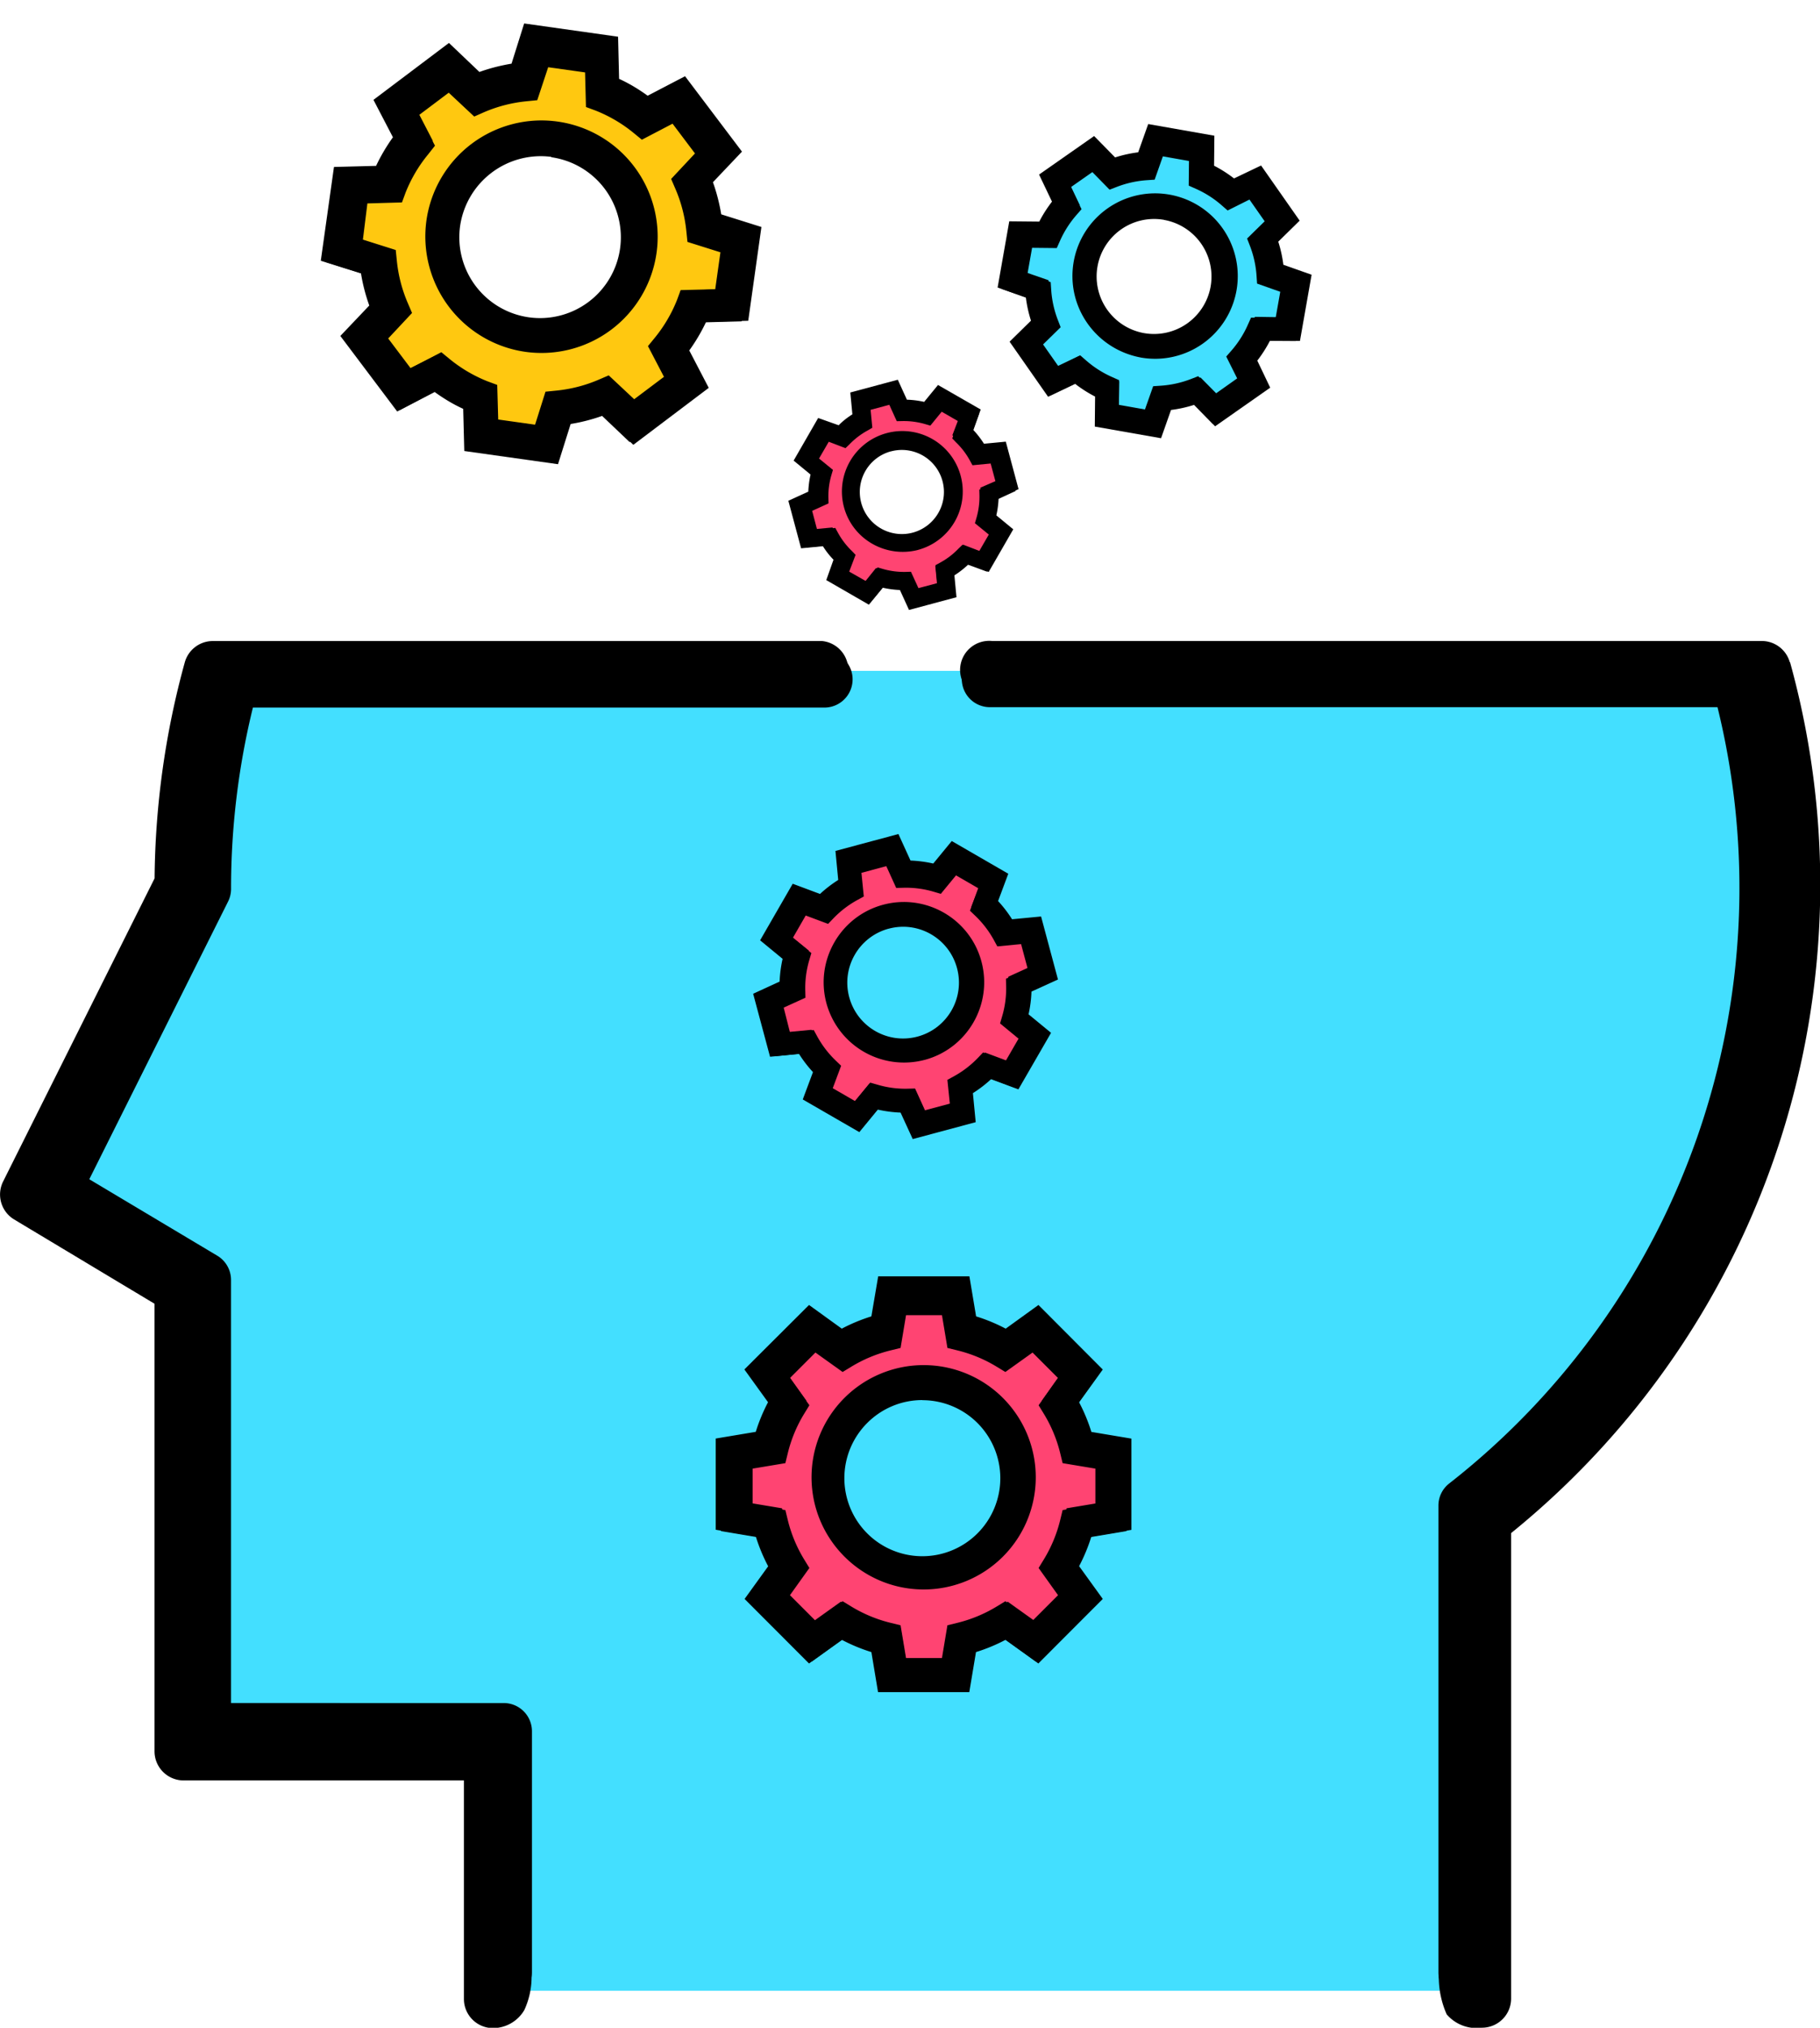 <svg xmlns="http://www.w3.org/2000/svg" width="50" height="55.674"><path d="M5.848 18.418a21.95 21.95 0 0 0-.8 5.87L.83 32.724l4.218 2.53v12.653h8.436v6.75h27V41.58a21.96 21.96 0 0 0 7.642-23.16z" fill="#43dfff"/><path d="M22.65 17.867H6.35c-.348 0-.654.232-.747.568-.52 1.88-.792 3.823-.807 5.775L.742 32.315a.76.76 0 0 0 .295 1l3.757 2.257v11.96c0 .206.082.403.227.548s.342.227.548.227h7.495v5.84c0 .428.347.775.775.775s.775-.347.775-.775v-6.614c0-.206-.082-.403-.227-.548s-.342-.227-.548-.227H6.347V35.142c0-.272-.143-.525-.376-.665l-3.518-2.1 3.813-7.625c.054-.108.082-.227.082-.347a20.77 20.77 0 0 1 .6-4.978h15.7c.428 0 .775-.347.775-.775s-.347-.775-.775-.775zm25.88.568c-.093-.336-.4-.568-.747-.568H27.196c-.277 0-.533.148-.67.387a.78.78 0 0 0 0 .775.77.77 0 0 0 .67.387h19.988a20.75 20.75 0 0 1-7.367 21.311.77.77 0 0 0-.3.61v12.82c0 .428.347.775.775.775s.775-.347.775-.775V41.712a22.3 22.3 0 0 0 7.459-23.277z"/><path d="M22.585 17.6H5.844a.8.8 0 0 0-.767.583c-.535 1.933-.813 3.928-.83 5.933L.085 32.44a.8.8 0 0 0 .3 1.039l3.86 2.316v12.288a.8.8 0 0 0 .8.8h7.7v6a.8.8 0 0 0 .8.8 1 1 0 0 0 .859-.495 2.17 2.17 0 0 0 .2-.94l-.273-6.155a.8.8 0 0 0-.8-.8h-7.7V35.345a.8.8 0 0 0-.387-.683L1.84 32.494l3.917-7.833a.8.8 0 0 0 .084-.356 21.36 21.36 0 0 1 .619-5.113h16.125a.8.8 0 0 0 0-1.592zm26.585.582a.8.8 0 0 0-.767-.583H27.256a.8.8 0 1 0 0 1.592H47.8a21.31 21.31 0 0 1-7.567 21.89.8.8 0 0 0-.306.627l-.4 12.528a2.54 2.54 0 0 0 .217 1.069 1.08 1.08 0 0 0 .97.367.8.8 0 0 0 .8-.8v-12.78a22.9 22.9 0 0 0 7.663-23.911z"/><path d="M24.566 46.064l-.242-1.1-1.258-.506-.778.506-1.415-1.047.8-.8-.445-1.224-.015-.005-1.258-.44c.032 0 .093-1.205.1-1.257l1.177-.382.652-1.3-.8-1 1.448-1.034.763.747 1.018-.56.35-.986h1.32l.35.8.986.652 1.3-.46 1 .986-.636 1.3.366.86 1.16.238v1.4l-1.034.382-.42 1.207.3.9-.46.907h-.844l-1.034-.367-.54.506-.413.922-1.508.178zm.72-8.128a2.49 2.49 0 1 0 2.49 2.49c-.002-1.376-1.117-2.5-2.493-2.5z" fill="#ff4472"/><path d="M25.34 43.583a3 3 0 1 0 0-6 3 3 0 1 0 0 6zm0-5.14a2.142 2.142 0 1 1-2.143 2.14c.002-1.183.96-2.142 2.143-2.143zm-4.12 4.563l-.633.9L22.3 45.62l.886-.633c.253.133.52.243.792.328l.18 1.074h2.44l.18-1.077a4.65 4.65 0 0 0 .792-.328l.886.633 1.722-1.722-.632-.886a4.7 4.7 0 0 0 .328-.792l1.073-.18v-2.443l-1.07-.177a4.65 4.65 0 0 0-.328-.792l.632-.886-1.727-1.725-.886.633a4.69 4.69 0 0 0-.791-.328l-.18-1.073h-2.44l-.18 1.073a4.65 4.65 0 0 0-.792.328l-.883-.633-1.725 1.725.632.886a4.7 4.7 0 0 0-.328.792l-1.073.18v2.44l1.073.18a4.66 4.66 0 0 0 .329.791zm-.544-2.684l.9-.15.067-.275c.093-.38.243-.742.446-1.075l.147-.24-.534-.747.7-.7.747.534.242-.147c.334-.203.697-.353 1.076-.446l.274-.067.15-.9h.987l.15.9.274.067a3.81 3.81 0 0 1 1.076.446l.242.147.747-.534.7.7-.534.747.147.24a3.81 3.81 0 0 1 .446 1.075l.067.275.9.15v.988l-.9.15-.067.275a3.81 3.81 0 0 1-.446 1.075l-.147.24.534.747-.7.7-.747-.534-.242.147c-.334.203-.697.353-1.076.446l-.274.067-.15.9h-.987l-.15-.9-.274-.067a3.81 3.81 0 0 1-1.076-.446l-.242-.147-.747.534-.7-.7.534-.747-.147-.24a3.81 3.81 0 0 1-.446-1.075l-.067-.275-.9-.15zm0 0"/><path d="M25.375 43.64a3.08 3.08 0 1 0-3.08-3.08c.002 1.7 1.38 3.078 3.08 3.08zm0-5.28a2.2 2.2 0 1 1-2.2 2.2 2.2 2.2 0 0 1 2.2-2.2zM21.106 43l-.65.9 1.77 1.772.9-.65a4.77 4.77 0 0 0 .813.337l.183 1.1h2.507l.184-1.1a4.78 4.78 0 0 0 .813-.337l.9.65 1.77-1.772-.65-.9a4.83 4.83 0 0 0 .337-.813l1.1-.184v-2.505l-1.1-.184a4.79 4.79 0 0 0-.337-.813l.65-.9-1.767-1.772-.9.65a4.77 4.77 0 0 0-.813-.337l-.184-1.1h-2.506l-.187 1.1a4.78 4.78 0 0 0-.813.337l-.9-.65-1.776 1.77.65.9a4.77 4.77 0 0 0-.337.813l-1.1.184V42l1.1.184c.087.28.2.553.337.813zm-.555-2.757l.93-.155.07-.282c.096-.388.25-.76.458-1.1l.144-.25-.548-.767.718-.717.767.548.248-.15a3.93 3.93 0 0 1 1.1-.458l.282-.07.155-.93h1.014l.155.93.282.07c.4.095.762.25 1.105.458l.248.15.767-.548.718.717-.54.767.15.248a3.91 3.91 0 0 1 .458 1.1l.07.282.93.155v1.015l-.93.155-.07.282a3.91 3.91 0 0 1-.458 1.1l-.15.248.548.767-.718.717-.767-.548-.248.15a3.93 3.93 0 0 1-1.1.458l-.282.07-.155.93h-1.014l-.155-.93-.282-.07c-.4-.095-.762-.25-1.105-.458l-.248-.15-.767.548-.718-.717.548-.767-.15-.248a3.91 3.91 0 0 1-.458-1.1l-.07-.282-.93-.155zm0 0"/><path d="M25.293 30.916l-.37-.714-.964-.12-.445.496-1.172-.464.4-.712-.535-.764-.01.003-.952-.075c.022-.006-.16-.85-.166-.887l.743-.48.2-1.022-.736-.546.808-.983.666.375.6-.575.06-.745.913-.245.4.485.803.268.812-.56.875.496-.198 1.02.412.526.847-.05.26.966-.644.455-.073.915.374.56-.15.712-.58.155-.783-.06-.28.452-.12.715-1.007.403zm-1.008-5.754c-.95.255-1.515 1.232-1.26 2.183a1.78 1.78 0 1 0 3.443-.923 1.78 1.78 0 0 0-2.183-1.26z" fill="#ff4472"/><path d="M25.368 29.053c.84-.225 1.46-.933 1.573-1.794a2.15 2.15 0 0 0-1.056-2.14c-.752-.434-1.692-.372-2.38.157a2.15 2.15 0 0 0 1.864 3.777zm-.953-3.555c.818-.22 1.658.267 1.877 1.084s-.266 1.658-1.084 1.878-1.658-.265-1.878-1.083.267-1.66 1.085-1.88zm0 0"/><path d="M22.4 29.42l-.27.73 1.513.873.495-.602c.2.045.404.072.6.08l.323.7 1.687-.452-.077-.78a3.33 3.33 0 0 0 .487-.374l.73.273.873-1.508-.602-.495a3.26 3.26 0 0 0 .076-.606l.7-.323-.452-1.688-.775.076a3.34 3.34 0 0 0-.374-.487l.273-.73-1.508-.874-.496.6c-.2-.044-.403-.07-.607-.078l-.323-.7-1.688.452.076.775a3.33 3.33 0 0 0-.488.371l-.73-.27L21 25.897l.6.496c-.045.2-.072.404-.08.6l-.706.32.452 1.688.775-.075a3.36 3.36 0 0 0 .37.487zm-.87-1.755l.598-.272-.005-.206a2.68 2.68 0 0 1 .11-.826l.057-.194-.508-.418.353-.613.615.23.14-.146a2.74 2.74 0 0 1 .661-.508l.18-.098-.065-.65.683-.183.272.598.206-.005a2.68 2.68 0 0 1 .826.11l.194.057.417-.507.613.354-.23.616.146.14a2.76 2.76 0 0 1 .508.66l.098.18.653-.063.182.68-.598.272.005.206a2.68 2.68 0 0 1-.11.826l-.057.194.508.418-.354.613-.62-.234-.14.146a2.74 2.74 0 0 1-.661.508l-.18.098.067.653-.683.183-.272-.598-.206.005a2.68 2.68 0 0 1-.826-.11l-.2-.057-.417.507-.612-.354.23-.616-.146-.14a2.76 2.76 0 0 1-.508-.66l-.098-.18-.653.067zm0 0"/><path d="M25.403 29.1c1.176-.315 1.874-1.525 1.56-2.7s-1.525-1.874-2.7-1.56-1.874 1.525-1.56 2.7a2.21 2.21 0 0 0 2.701 1.559zm-.98-3.65c.84-.225 1.704.273 1.93 1.114s-.273 1.704-1.114 1.93-1.704-.273-1.93-1.114a1.58 1.58 0 0 1 1.114-1.929zm0 0"/><path d="M22.334 29.436l-.28.75 1.554.897.508-.618a3.45 3.45 0 0 0 .625.082l.334.727 1.73-.464-.077-.797a3.42 3.42 0 0 0 .5-.384l.75.28.897-1.552-.618-.508c.046-.205.073-.414.08-.624l.728-.332-.464-1.73-.797.076a3.43 3.43 0 0 0-.384-.5l.28-.75-1.553-.898-.508.618a3.45 3.45 0 0 0-.625-.082l-.332-.728-1.73.464.076.797a3.42 3.42 0 0 0-.5.384l-.75-.28-.896 1.553.618.508a3.45 3.45 0 0 0-.082.625l-.727.334.464 1.73.796-.078a3.42 3.42 0 0 0 .384.5zm-.897-1.802l.618-.28-.004-.206a2.8 2.8 0 0 1 .112-.849l.058-.2-.528-.43.362-.627.632.236.144-.15c.198-.208.427-.383.68-.522l.18-.1-.062-.67.7-.188.28.614.206-.004a2.8 2.8 0 0 1 .849.112l.2.058.43-.52.628.36-.237.632.15.143a2.8 2.8 0 0 1 .522.679l.1.18.67-.065.188.7-.614.28.003.206a2.8 2.8 0 0 1-.112.849l-.058.2.522.43-.36.633-.632-.236-.144.15c-.198.208-.427.383-.68.522l-.18.1.065.67-.702.188-.28-.614-.206.004a2.8 2.8 0 0 1-.849-.112l-.202-.057-.43.52-.63-.362.237-.632-.15-.143a2.8 2.8 0 0 1-.522-.679l-.1-.18-.67.064zm0 0"/><path d="M25.14 16.472l-.278-.537-.725-.1-.335.373-.883-.348.3-.535-.403-.575h-.008l-.717-.056c.016-.004-.12-.64-.125-.667l.56-.363.158-.767-.554-.414.6-.74.5.28.453-.432.045-.56.687-.184.294.365.605.2.612-.422.66.373-.15.765.313.395.638-.038.195.728-.485.343-.057.694.282.42-.114.537-.436.117-.6-.05-.2.34-.086.54-.762.302zm-.76-4.333c-.716.192-1.14.928-.95 1.644s.928 1.14 1.644.95 1.14-.928.95-1.644-.928-1.14-1.644-.95z" fill="#ff4472"/><path d="M25.195 15.07c.862-.23 1.374-1.117 1.143-1.98s-1.117-1.374-1.98-1.143-1.374 1.117-1.143 1.98a1.62 1.62 0 0 0 1.98 1.143zm-.718-2.677c.45-.12.93.04 1.216.412s.318.876.084 1.28-.688.63-1.152.568-.844-.395-.965-.847c-.164-.616.2-1.248.816-1.414zm0 0"/><path d="M22.97 15.346l-.206.55 1.138.658.372-.453a2.52 2.52 0 0 0 .458.06l.247.533 1.268-.34-.053-.584a2.51 2.51 0 0 0 .367-.282l.55.206.657-1.14-.453-.372a2.53 2.53 0 0 0 .06-.458l.526-.243-.34-1.27-.584.053c-.082-.13-.177-.253-.282-.367l.206-.55-1.134-.655-.373.453a2.51 2.51 0 0 0-.457-.06l-.242-.533-1.27.34.053.584a2.51 2.51 0 0 0-.367.282l-.545-.207-.657 1.14.453.372a2.52 2.52 0 0 0-.06.458l-.534.243.34 1.27.584-.053a2.51 2.51 0 0 0 .282.367zm-.658-1.32l.45-.205-.004-.152a2.05 2.05 0 0 1 .082-.622l.043-.146-.382-.312.267-.46.46.175.105-.1a2.06 2.06 0 0 1 .498-.382l.134-.078-.047-.492.514-.138.205.45.154-.003a2.09 2.09 0 0 1 .622.082l.146.043.312-.382.462.266-.172.467.1.105a2.05 2.05 0 0 1 .382.498l.073.134.5-.048.138.514-.45.205.004.152a2.09 2.09 0 0 1-.082.622l-.043.146.382.312-.267.46-.46-.175-.105.1a2.06 2.06 0 0 1-.498.382l-.134.073.047.493-.516.138-.206-.45-.152.004a2.09 2.09 0 0 1-.622-.082l-.142-.042-.312.382-.468-.266.175-.46-.1-.105a2.05 2.05 0 0 1-.382-.498l-.075-.136-.5.048zm0 0"/><path d="M25.22 15.098a1.66 1.66 0 1 0-2.034-1.174c.238.885 1.148 1.4 2.034 1.175zm-.737-2.75c.463-.124.956.043 1.248.424s.326.9.086 1.315a1.19 1.19 0 0 1-1.182.583c-.475-.062-.867-.406-1-.87-.17-.633.206-1.283.84-1.453zm0 0"/><path d="M22.9 15.363l-.2.564 1.17.675.383-.465c.155.035.312.056.47.062l.25.548 1.304-.35-.057-.6c.135-.086.26-.184.378-.294l.564.2.675-1.17-.465-.383a2.6 2.6 0 0 0 .062-.47l.548-.25-.35-1.304-.6.057a2.58 2.58 0 0 0-.29-.376l.2-.564-1.173-.673-.38.464a2.45 2.45 0 0 0-.474-.06l-.25-.548-1.305.35.057.6c-.134.085-.26.18-.376.3l-.564-.2-.674 1.17.465.383a2.6 2.6 0 0 0-.062.47l-.548.25.35 1.305.6-.057a2.15 2.15 0 0 0 .3.38zm-.678-1.36l.46-.2-.004-.156a2.11 2.11 0 0 1 .083-.644l.044-.15-.397-.322.274-.474.477.183.108-.113a2.12 2.12 0 0 1 .516-.394l.14-.075-.048-.505.528-.142.2.46.156-.004a2.11 2.11 0 0 1 .644.083l.15.044.32-.397.474.274-.183.478.113.108c.157.15.3.324.394.516l.075.137.505-.048.142.528-.46.2.004.156a2.11 2.11 0 0 1-.083.644l-.044.15.397.322-.274.474-.477-.183-.108.113a2.12 2.12 0 0 1-.516.394l-.137.075.048.505-.53.142-.2-.46-.156.004a2.11 2.11 0 0 1-.644-.083l-.15-.044-.32.397-.474-.274.183-.478-.113-.108c-.157-.15-.3-.324-.394-.516l-.075-.138-.505.048zm0 0"/><path d="M30.44 11.47l-.033-.827-.847-.53-.63.27-.893-.943.695-.487-.166-.944-.01-.002-.858-.485c.024.004.222-.863.23-.9l.903-.126.64-.863-.45-.83 1.185-.565.458.64.8-.273.38-.67.958.17.152.622.633.6 1.006-.168.6.845-.63.865.155.67.813.322-.18 1.016-.8.144-.47.822.106.685-.45.6-.61-.108-.707-.398-.46.3-.414.618-1.12-.067zm1.565-5.808c-.998-.176-1.95.5-2.127 1.488s.5 1.95 1.488 2.127 1.95-.5 2.127-1.488a1.84 1.84 0 0 0-1.488-2.127z" fill="#43dfff"/><path d="M31.32 9.768a2.211 2.211 0 1 0-1.792-2.562 2.21 2.21 0 0 0 1.792 2.56zm.66-3.73a1.58 1.58 0 0 1 1.279 1.829 1.58 1.58 0 0 1-1.829 1.279 1.58 1.58 0 0 1-1.279-1.829 1.58 1.58 0 0 1 1.83-1.281zm0 0"/><path d="M28.406 8.822l-.572.56 1.03 1.473.724-.345a3.45 3.45 0 0 0 .532.34l-.008.802 1.768.312.268-.756a3.43 3.43 0 0 0 .616-.137l.562.573 1.475-1.03-.345-.724a3.45 3.45 0 0 0 .34-.532l.803.005.313-1.773-.756-.268a3.44 3.44 0 0 0-.137-.616l.573-.562-1.03-1.468-.724.345a3.53 3.53 0 0 0-.532-.34l.005-.803-1.773-.313-.262.757a3.43 3.43 0 0 0-.616.137l-.563-.574-1.472 1.03.345.724a3.45 3.45 0 0 0-.34.532l-.802-.008-.312 1.768.756.268c.026.2.072.418.136.62zm-.052-2.018l.678.007.084-.188a2.81 2.81 0 0 1 .46-.723l.137-.157-.3-.6.597-.418.473.483.194-.075a2.82 2.82 0 0 1 .838-.186l.206-.014.226-.64.717.127-.007.676.188.084a2.81 2.81 0 0 1 .724.462l.157.137.6-.3.418.597-.483.473.075.194c.104.268.167.55.185.837l.014.206.637.225-.127.717-.676-.007-.084.188a2.81 2.81 0 0 1-.46.723l-.137.157.3.6-.597.423-.473-.483-.194.075a2.82 2.82 0 0 1-.838.186l-.206.014-.225.638-.717-.127.007-.677-.188-.084a2.81 2.81 0 0 1-.724-.462l-.157-.137-.6.3-.42-.598.483-.473-.075-.194c-.104-.268-.167-.55-.185-.837l-.014-.206-.638-.226zm0 0"/><path d="M31.338 9.816a2.271 2.271 0 1 0-1.841-2.631c-.216 1.234.607 2.4 1.84 2.63zm.677-3.834a1.621 1.621 0 1 1-1.878 1.315c.157-.88.997-1.47 1.88-1.315zm0 0"/><path d="M28.324 8.804l-.588.577 1.058 1.513.743-.355a3.55 3.55 0 0 0 .548.349l-.008.824 1.82.32.274-.776a3.52 3.52 0 0 0 .634-.14l.577.588 1.514-1.06-.355-.743a3.56 3.56 0 0 0 .349-.548l.823.007.32-1.817-.776-.274a3.52 3.52 0 0 0-.14-.634l.588-.577-1.06-1.514-.743.355a3.55 3.55 0 0 0-.548-.349l.008-.824-1.818-.32-.275.776a3.52 3.52 0 0 0-.634.14l-.577-.587-1.512 1.058.355.743a3.61 3.61 0 0 0-.35.548l-.824-.008-.32 1.818.776.274a3.52 3.52 0 0 0 .14.634zm-.052-2.073l.695.007.086-.196a2.97 2.97 0 0 1 .474-.743l.14-.16-.296-.626.613-.43.487.492.2-.077a2.9 2.9 0 0 1 .861-.191l.214-.014.227-.65.737.13-.007.695.196.086c.27.12.52.28.743.475l.16.14.626-.296.427.608-.492.487.077.2a2.88 2.88 0 0 1 .19.86l.014.214.655.23-.13.737-.693-.01-.086.196a2.97 2.97 0 0 1-.474.743l-.143.164.296.626-.6.428-.487-.492-.2.077a2.9 2.9 0 0 1-.861.191l-.218.013-.23.655-.733-.13.006-.695-.195-.088c-.27-.12-.52-.28-.743-.475l-.16-.14-.627.296-.43-.613.492-.487-.077-.2a2.88 2.88 0 0 1-.19-.86l-.01-.214-.655-.227zm0 0"/><path d="M13.253 12.03l-.087-1.16-1.214-.703-.872.4-1.302-1.28.95-.715-.28-1.32-.018-.01-1.224-.63c.033.005.273-1.223.28-1.273l1.263-.226.857-1.244-.672-1.14 1.633-.852.676.877 1.125-.425.5-.96 1.355.2.244.866.918.812 1.404-.285.886 1.157-.84 1.245.25.934 1.154.412-.202 1.436-1.116.247-.6 1.174.18.958-.604.863-.865-.12-1.008-.524-.628.444-.557.887-1.575-.04zm1.9-8.236a2.58 2.58 0 1 0 2.196 2.914c.197-1.4-.786-2.714-2.196-2.914z" fill="#ffc810"/><path d="M14.406 9.592a3.11 3.11 0 0 0 3.509-2.644 3.11 3.11 0 0 0-2.644-3.509 3.11 3.11 0 0 0-3.509 2.644 3.11 3.11 0 0 0 2.644 3.509zm.74-5.275a2.22 2.22 0 0 1 1.889 2.506 2.22 2.22 0 0 1-2.506 1.889 2.22 2.22 0 0 1-1.889-2.505 2.24 2.24 0 0 1 2.506-1.9zm-4.883 4.1l-.773.817 1.5 2.02 1-.522a4.81 4.81 0 0 0 .765.45l.028 1.127 2.5.35.338-1.075a4.82 4.82 0 0 0 .859-.223l.818.777 2.018-1.52-.52-1a4.87 4.87 0 0 0 .451-.765l1.127-.03.352-2.5-1.075-.338a4.83 4.83 0 0 0-.223-.86l.776-.818-1.52-2.015-1 .522a4.81 4.81 0 0 0-.765-.45l-.028-1.13L14.408.87l-.338 1.075a4.82 4.82 0 0 0-.859.223l-.82-.774-2.014 1.518.52 1a4.81 4.81 0 0 0-.45.765l-1.13.03L8.965 7.2l1.075.338a4.83 4.83 0 0 0 .223.86zm-.17-2.832l.95-.027.1-.272c.15-.376.356-.727.613-1.04L11.95 4l-.44-.84.818-.615.7.655.265-.117c.37-.16.765-.262 1.167-.302l.3-.03.3-.905 1.013.142.025.95.27.1c.376.15.727.356 1.04.613l.226.185.843-.44.616.817-.655.7.116.27c.16.37.262.765.302 1.167l.03.292.906.285-.143 1.014-.95.024-.1.272a3.95 3.95 0 0 1-.613 1.04l-.185.226.44.843-.818.615-.7-.655-.27.116c-.37.16-.765.262-1.167.302l-.3.03-.286.906-1.013-.142-.027-.95-.27-.1c-.376-.15-.727-.356-1.04-.613l-.226-.185-.843.44-.616-.817.655-.7-.116-.27c-.16-.37-.262-.765-.302-1.167l-.03-.292-.902-.285zm0 0"/><path d="M14.432 9.66a3.192 3.192 0 1 0-2.717-3.605 3.2 3.2 0 0 0 2.717 3.605zm.762-5.42a2.28 2.28 0 1 1-2.575 1.941c.177-1.246 1.33-2.114 2.575-1.94zm-5.047 4.146l-.797.838 1.562 2.074 1.028-.536c.247.178.5.333.785.463l.03 1.158 2.575.362.347-1.104a4.95 4.95 0 0 0 .882-.228l.84.8 2.072-1.564-.535-1.027a5 5 0 0 0 .463-.785l1.157-.03.362-2.575-1.104-.347c-.05-.3-.125-.596-.228-.882l.798-.84-1.564-2.07-1.027.535c-.247-.178-.5-.333-.785-.463l-.028-1.157L14.4.644l-.347 1.104c-.3.05-.596.125-.882.228l-.837-.797-2.074 1.563.535 1.027a5 5 0 0 0-.463.785l-1.157.03-.362 2.575 1.104.347a4.95 4.95 0 0 0 .228.882zm-.175-2.912l.976-.025.112-.28c.154-.387.366-.748.63-1.07l.2-.233-.45-.87.84-.632.708.673.27-.1a4.07 4.07 0 0 1 1.205-.309l.3-.03.3-.932 1.043.147.025.976.28.112a4.05 4.05 0 0 1 1.068.63l.233.2.863-.452.633.84-.674.713.12.276a4.05 4.05 0 0 1 .31 1.199l.03.3.93.293-.146 1.036-1.088.06v.244a4.03 4.03 0 0 1-.63 1.067l-.2.233.45.87-.84.628-.708-.673-.276.12a4.07 4.07 0 0 1-1.2.311l-.3.03-.293.93-1.04-.146-.023-.977-.28-.112a4.03 4.03 0 0 1-1.072-.63l-.164-.2-.93.462-.634-.842.674-.713-.12-.268a4.05 4.05 0 0 1-.31-1.199l.063-.243-1.025-.346zm0 0"/></svg>